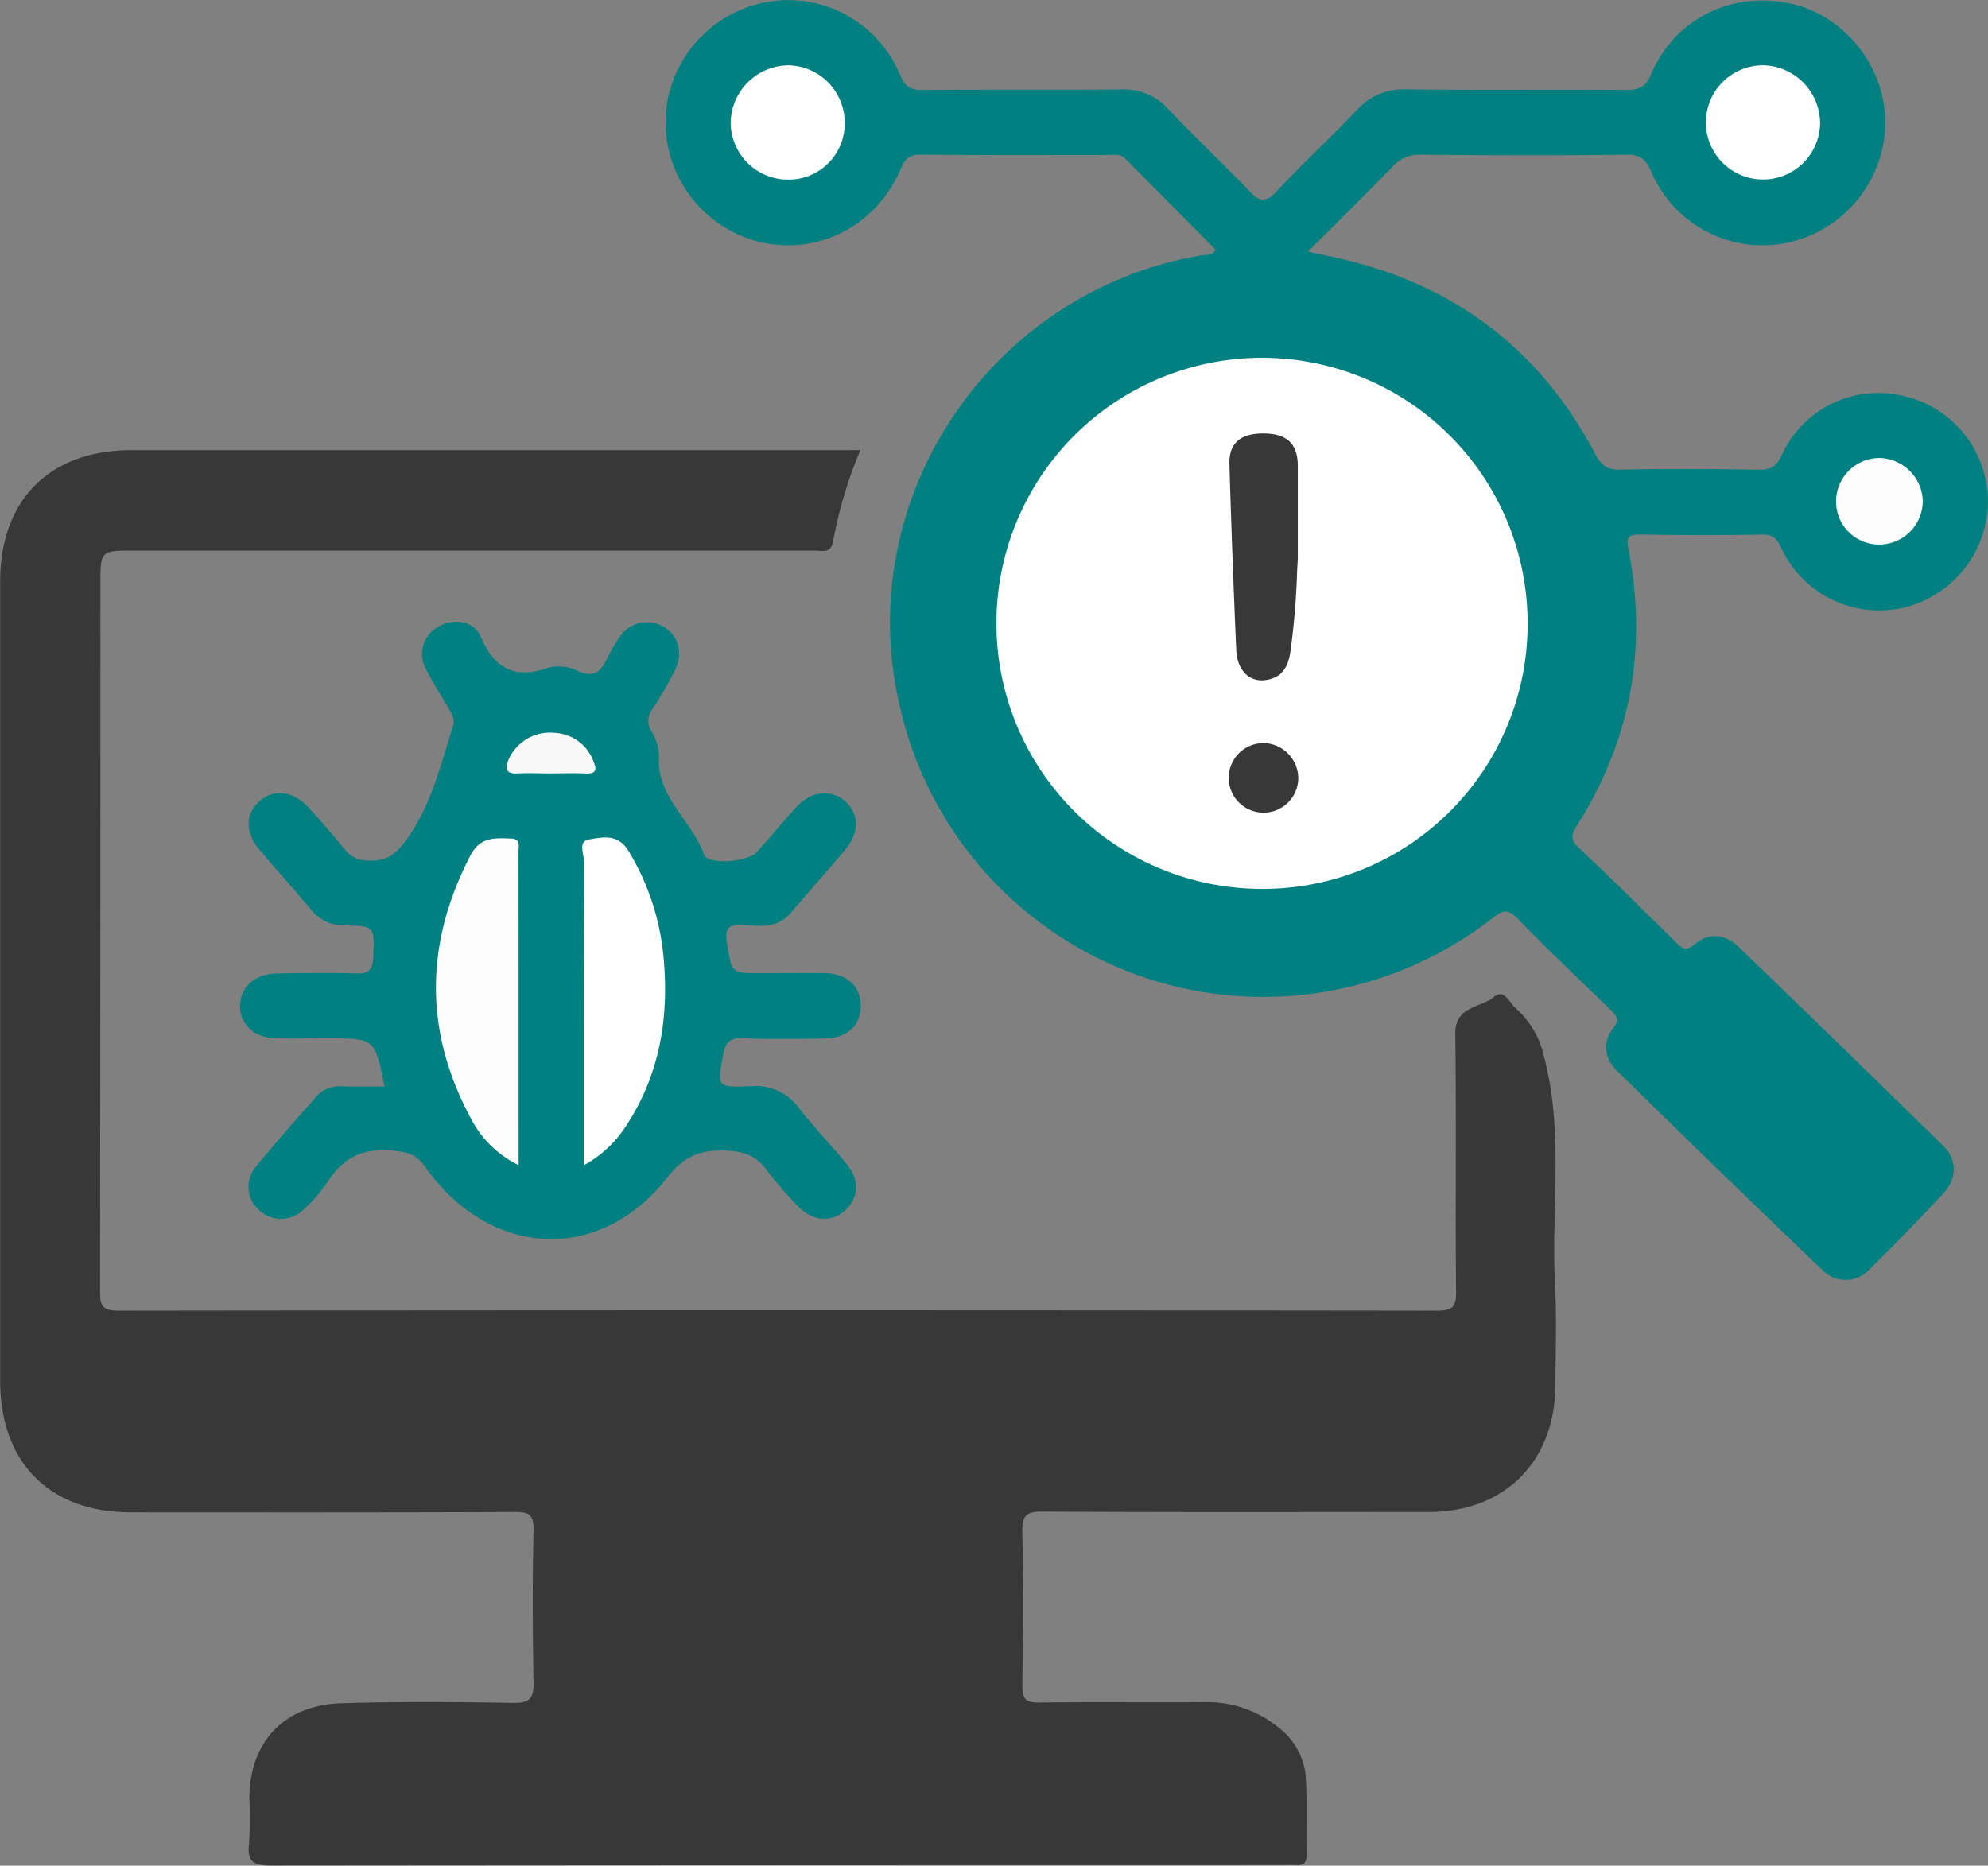 <svg xmlns="http://www.w3.org/2000/svg" viewBox="0 0 365.19 342.78"><rect x="0" y="0" width="365.19" height="342.78" fill="#808080" stroke="none"/><defs><style>.cls-1{fill:#383838;}.cls-2{fill:teal;}.cls-3{fill:#fefefe;}.cls-4{fill:#fdfdfd;}.cls-5{fill:#f8f8f8;}</style></defs><g id="Слой_2" data-name="Слой 2"><g id="Слой_1-2" data-name="Слой 1"><path class="cls-1" d="M158.05,82.7a79.34,79.34,0,0,0-5,16.7c-.41,2.4-2,1.76-3.32,1.76q-28.69,0-57.39,0H23.74c-5,0-5.29.32-5.29,5.32q0,65.4-.07,130.8c0,2.65.44,3.53,3.37,3.53q121.11-.15,242.22,0c2.74,0,3.54-.59,3.51-3.45-.15-15.77.07-31.55-.15-47.33-.08-5.22,4.55-4.79,7.06-6.83,2-1.66,2.86,1.06,4,2a16.7,16.7,0,0,1,5.27,9.07c3.66,13.91,1.25,27.88,2,41.79.32,6.19.1,12.42.05,18.63-.12,13.88-9.33,23.09-23.18,23.11-23.72,0-47.45.07-71.17-.07-3,0-3.61.89-3.56,3.69.17,9.44.15,18.88,0,28.32,0,2.5.71,3.1,3.11,3.07,10.06-.13,20.13,0,30.19-.07a20.73,20.73,0,0,1,13.78,4.67,12.73,12.73,0,0,1,5,9.22c.25,4.7.05,9.43.13,14.15,0,1.48-.55,2-2,1.89-.74-.06-1.49,0-2.24,0q-93,0-185.95.08c-3.22,0-4.47-.66-4.08-4a72.1,72.1,0,0,0,.06-8.19c0-10.44,6.31-17.29,16.89-17.62s21.12-.24,31.67-.06c3,.05,3.7-.93,3.65-3.77-.17-9.31-.21-18.63,0-27.94.07-3-.92-3.38-3.55-3.37-23.47.1-46.95.07-70.43.06-14.95,0-24-9.16-24-24.17q0-73.43,0-146.84c0-15,9.07-24.13,24.09-24.14q65.4,0,130.79,0Z"/><path class="cls-2" d="M223.31,45.86Q215,37.52,206.67,29.1c-.9-.91-2.09-.62-3.18-.62-11.43,0-22.86.06-34.29-.07-2.12,0-2.94.73-3.73,2.59-4.47,10.57-15.33,16.07-26.1,13.4a22.72,22.72,0,0,1-17.06-23.61A22.7,22.7,0,0,1,143.2.08a22.26,22.26,0,0,1,22.18,13.79c.87,2.08,1.89,2.68,4,2.66,12.17-.1,24.35,0,36.52-.09a10.75,10.75,0,0,1,8.59,3.49c4.87,5.13,10.07,10,14.93,15.1,1.91,2,3,2.35,5.12.11,4.73-5.1,9.88-9.8,14.65-14.85a11.51,11.51,0,0,1,9.19-3.87c13.42.16,26.84,0,40.25.11,2.36,0,3.65-.44,4.67-2.87,4.27-10.16,14.75-15.34,25.6-13,9.9,2.13,17.43,11.58,17.43,21.88a22.78,22.78,0,0,1-17.76,22,22.22,22.22,0,0,1-25.28-13.11c-1-2.31-2.11-3.05-4.6-3-12.54.14-25.09.11-37.64,0a6.49,6.49,0,0,0-5.19,2.14c-5,5.16-10.12,10.18-15.59,15.64,3.27.74,6,1.28,8.7,2,19.8,5.24,34.44,17,44,35.09,1.11,2.11,2.18,3.08,4.73,3,8.44-.21,16.9-.13,25.34,0,2.07,0,3.21-.42,4.19-2.52a19.5,19.5,0,0,1,22.11-11.1,19.93,19.93,0,0,1,15.84,19.47,20.21,20.21,0,0,1-15.44,19.48,19.83,19.83,0,0,1-22.55-11c-.77-1.6-1.47-2.46-3.46-2.42-7.45.15-14.91.12-22.36,0-2.16,0-2.68.38-2.23,2.69,3.52,18.08.49,35-9.37,50.63-1.08,1.7-1.44,2.67.28,4.28,6,5.59,11.79,11.4,17.63,17.15,1.1,1.08,1.84,2.06,3.6.55,2.64-2.26,5.66-1.89,8.09.46q18.9,18.22,37.66,36.63c2.54,2.51,2.45,6-.07,8.69q-6.6,7.09-13.51,13.89a5.93,5.93,0,0,1-8.69.15q-19-18.18-37.71-36.58c-2.31-2.26-2.76-5.18-.75-7.77,1.35-1.74.61-2.44-.55-3.56-5.72-5.52-11.48-11-17-16.69-1.72-1.76-2.69-1.5-4.47-.13a68.45,68.45,0,0,1-109-38.91C156.32,91.58,182,53.41,220.81,46.9,221.62,46.77,222.59,47.05,223.31,45.86Z"/><path class="cls-2" d="M70.64,199.62c-1.78-8.84-1.78-8.84-10.21-8.84-3.23,0-6.46.05-9.69,0-4-.08-6.67-2.54-6.63-6s2.75-5.87,6.76-5.93c4.84-.07,9.7-.17,14.53,0,2.53.11,3.09-.82,3.17-3.14.2-5.51.32-5.59-5.31-5.68a7.6,7.6,0,0,1-6.12-2.9c-3.11-3.71-6.36-7.31-9.47-11-2.69-3.21-2.64-6.56,0-8.92s6.31-1.88,9.14,1.28c2.23,2.5,4.43,5,6.56,7.62a5.13,5.13,0,0,0,4.08,2c3.5.2,5.22-1,7.42-4.11,4.45-6.35,6.07-13.5,8.34-20.55.43-1.35-.14-2.14-.67-3.07-1.41-2.48-3-4.87-4.27-7.41a5.71,5.71,0,0,1,2.15-7.77c2.65-1.63,6.56-1.25,7.82,1.66,2.54,5.88,6.13,8,12.35,5.87a7.9,7.9,0,0,1,5.46.49c3.14,1.53,4.42,0,5.59-2.44a25.4,25.4,0,0,1,2.06-3.53,6,6,0,0,1,8.11-2.15c2.79,1.58,3.76,4.89,2.16,8.08a78.93,78.93,0,0,1-4.1,7.08,3.52,3.52,0,0,0-.24,4.06,9.2,9.2,0,0,1,1.43,4.56c-.53,7.59,6.06,11.84,8.27,18.14.66,1.9,8,1.43,9.71-.47,2.49-2.77,4.85-5.65,7.37-8.39S152.47,145,155,147c2.78,2.26,3,5.73.43,8.9-3.32,4-6.82,7.89-10.2,11.86-2.38,2.8-5.61,2.42-8.64,2.18s-3.49.91-3,3.6c.85,5.24.73,5.26,6,5.26,4,0,7.95-.06,11.93,0s6.59,2.37,6.6,6-2.45,5.9-6.57,6c-5,.06-10,.19-14.9-.06-2.52-.12-3.38.75-3.82,3.08-1.1,5.84-1.19,6,4.93,5.76a9.85,9.85,0,0,1,9,4c2.73,3.53,5.87,6.74,8.7,10.2,2.49,3,2.32,6.32-.23,8.63s-6.11,2-8.87-1a78,78,0,0,1-5.57-6.5c-1.93-2.63-4.26-3.41-7.52-3.51-4.65-.16-7.63,1-10.75,5-12.46,15.89-32.64,14.75-44.51-2.15-1.49-2.13-3.07-2.52-5.44-2.81-5.5-.67-9.51,1.06-12.43,5.78A26.42,26.42,0,0,1,56,222a5.88,5.88,0,0,1-8.37.37,5.69,5.69,0,0,1-.63-8c3.6-4.43,7.41-8.69,11.2-13a5.76,5.76,0,0,1,4.72-1.77C65.41,199.66,67.89,199.62,70.64,199.62Z"/><path class="cls-3" d="M231.89,163.32a48.79,48.79,0,1,1,48.73-48.78A48.66,48.66,0,0,1,231.89,163.32Z"/><path class="cls-3" d="M334.35,22.67A10.49,10.49,0,1,1,324.08,12,10.7,10.7,0,0,1,334.35,22.67Z"/><path class="cls-3" d="M155.17,22.63A10.3,10.3,0,0,1,144.75,33a10.54,10.54,0,0,1-10.53-10.34A10.71,10.71,0,0,1,144.92,12,10.55,10.55,0,0,1,155.17,22.63Z"/><path class="cls-4" d="M345.34,100.05a7.9,7.9,0,0,1-8.06-7.9,8,8,0,0,1,8-8,8.13,8.13,0,0,1,7.92,7.76A8,8,0,0,1,345.34,100.05Z"/><path class="cls-4" d="M95.27,214.07a19.41,19.41,0,0,1-8.75-8.54c-8.64-16.05-8.49-32.15-.12-48.33,1.8-3.49,4.52-3.23,7.49-3.13,1.81.06,1.36,1.43,1.36,2.45C95.27,175.5,95.27,194.48,95.27,214.07Z"/><path class="cls-3" d="M107.23,214.1v-6.64c0-16.37,0-32.74.06-49.11,0-1.39-1.19-3.76.91-4.11,2.45-.4,5.25-1.12,7.19,2a45.58,45.58,0,0,1,6.56,20.3c.89,10.61-.79,20.75-6.66,29.88A21.47,21.47,0,0,1,107.23,214.1Z"/><path class="cls-5" d="M101.09,142.1c-2,0-4-.1-5.92,0-2.38.16-2.4-1-1.68-2.68a8.3,8.3,0,0,1,8.43-4.77,8,8,0,0,1,7.19,5.48c.57,1.43.26,2-1.36,2C105.54,142,103.31,142.1,101.09,142.1Z"/><path class="cls-1" d="M238.26,105.38a138.33,138.33,0,0,1-1.17,14c-.4,3.2-1.59,5.2-4.76,5.59-2.87.34-5.08-1.91-5.23-5.45q-.75-17.11-1.26-34.23c-.11-3.86,2-5.63,6.17-5.65,4.33,0,6.36,1.81,6.39,5.89,0,5.58,0,11.16,0,16.74C238.41,103.15,238.27,104.54,238.26,105.38Z"/><path class="cls-1" d="M238.49,143.11a6.39,6.39,0,1,1-6.2-6.58A6.5,6.5,0,0,1,238.49,143.11Z"/></g></g></svg>